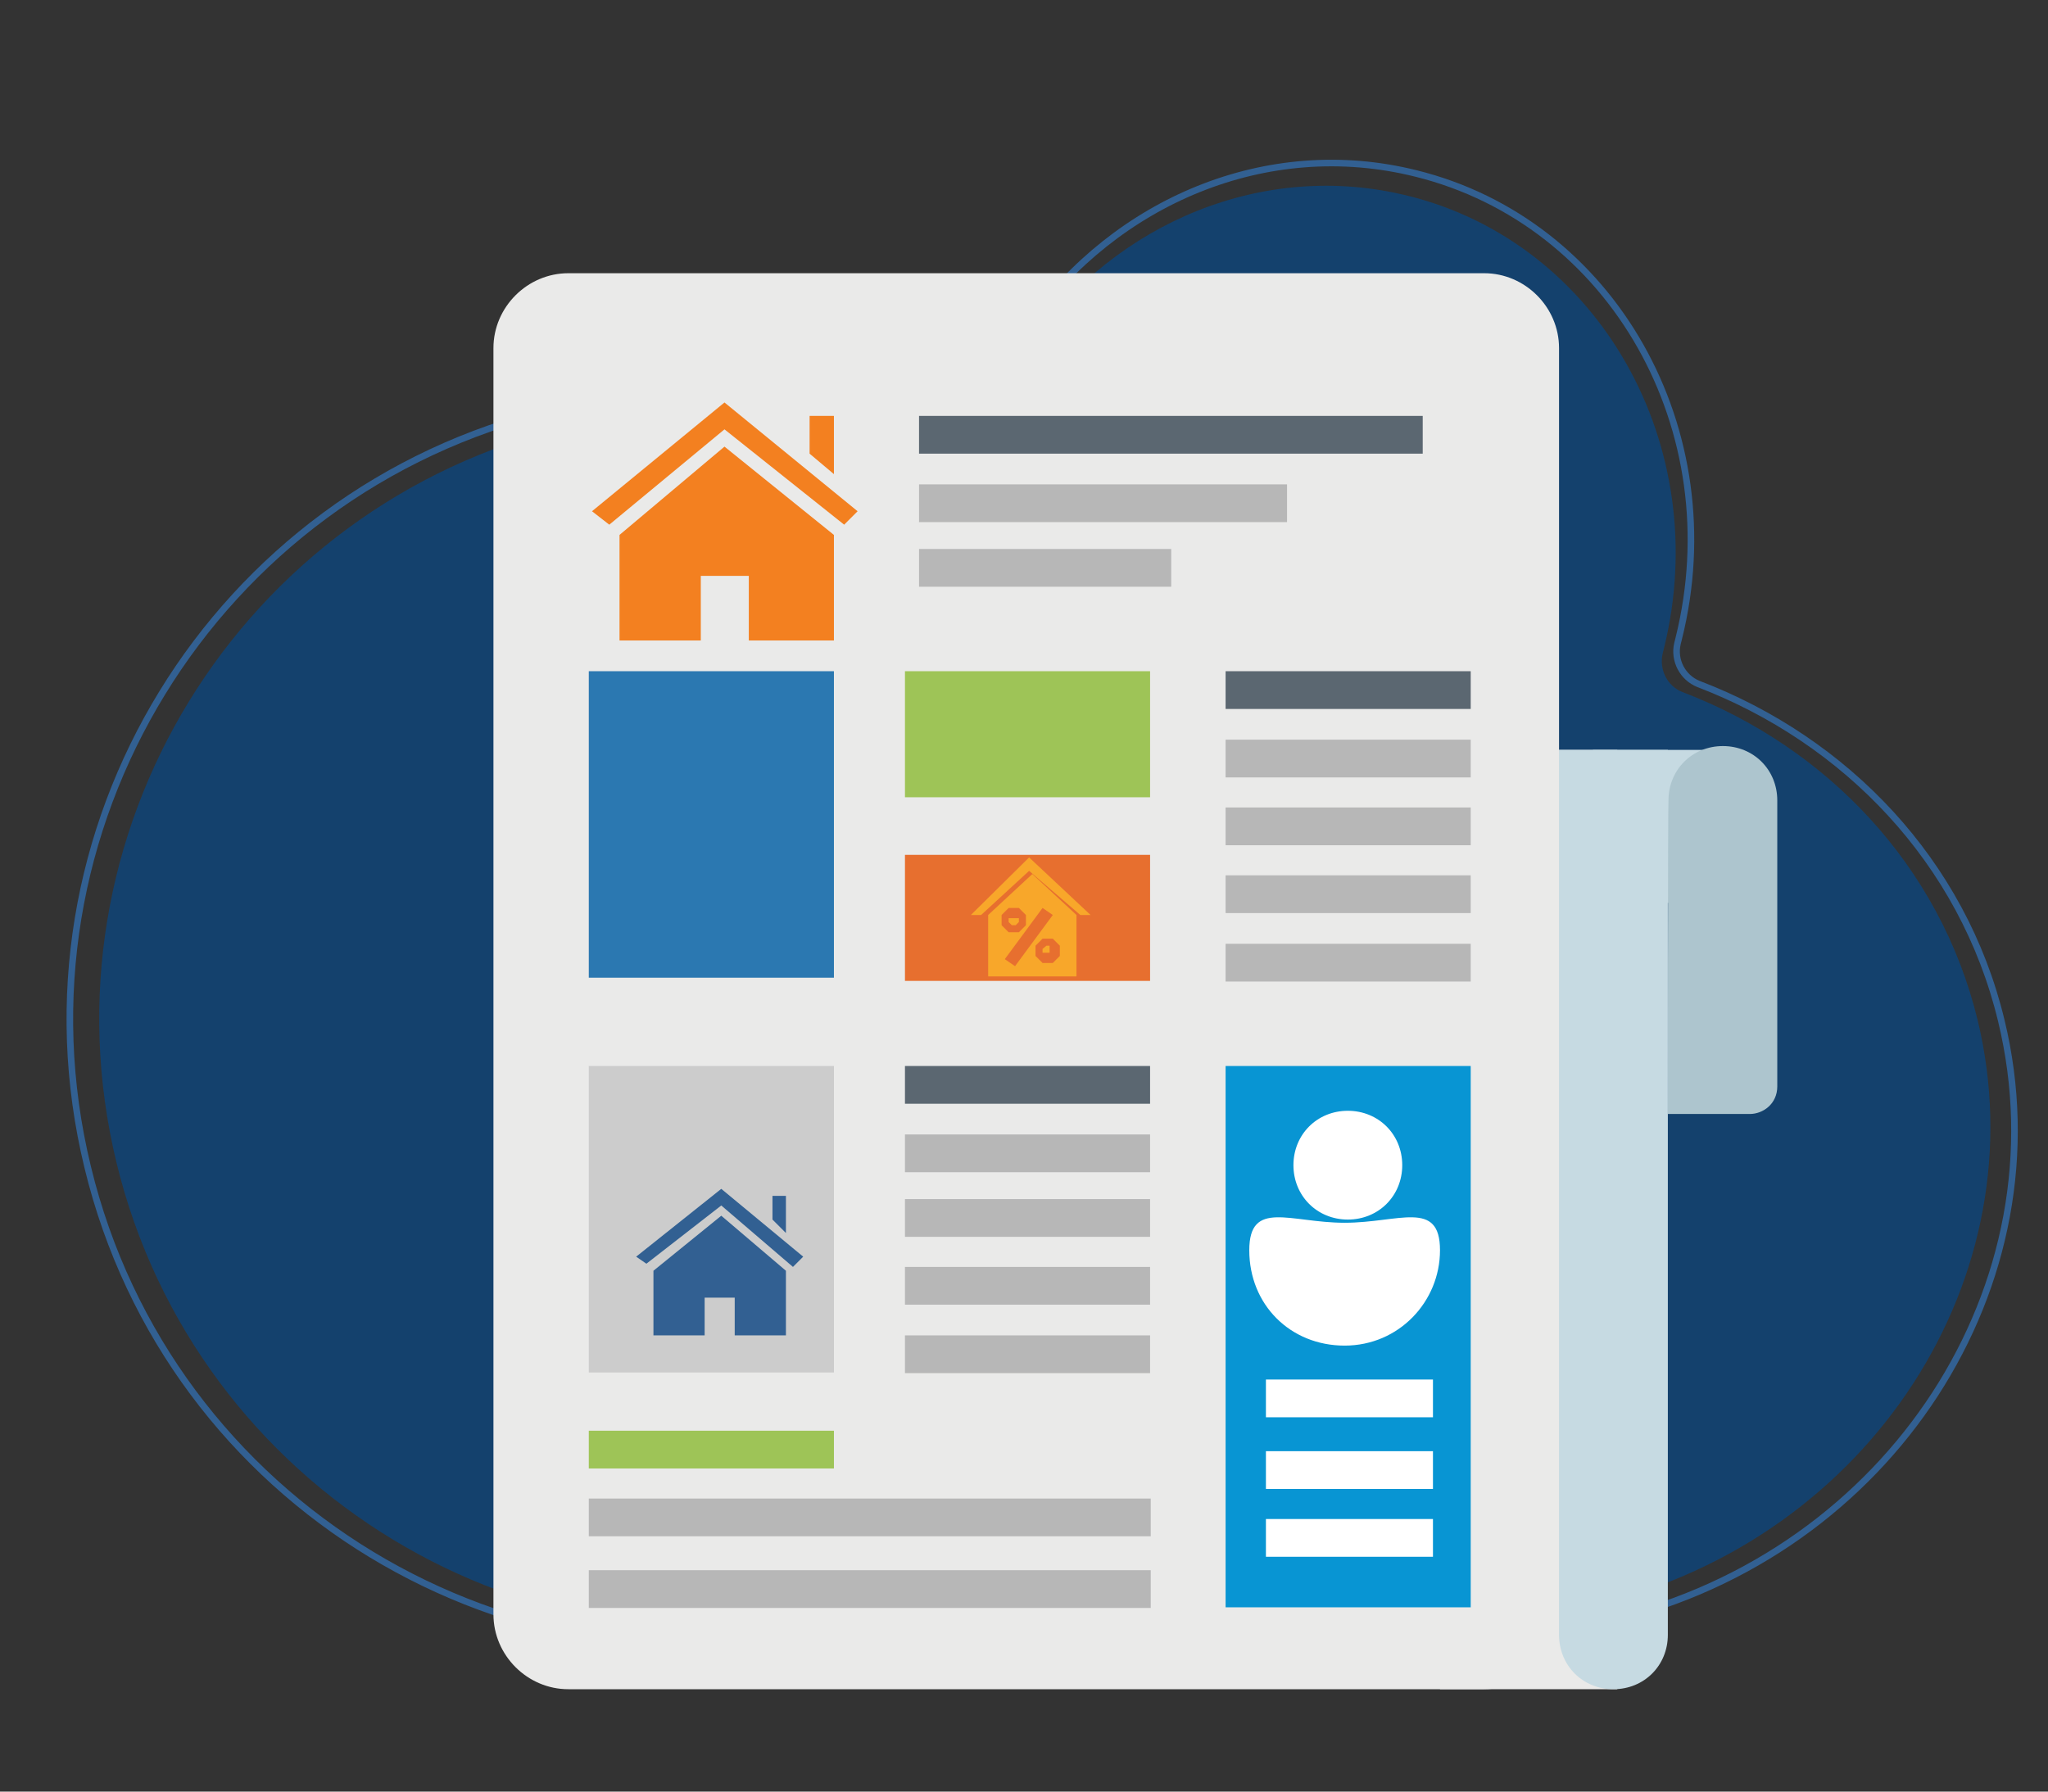 <?xml version="1.0" encoding="utf-8"?>
<!-- Generator: Adobe Illustrator 24.2.0, SVG Export Plug-In . SVG Version: 6.00 Build 0)  -->
<svg version="1.1" id="Layer_1" xmlns="http://www.w3.org/2000/svg" xmlns:xlink="http://www.w3.org/1999/xlink" x="0px" y="0px"
	 width="320px" height="280px" viewBox="0 0 320 280" style="enable-background:new 0 0 320 280;" xml:space="preserve">
<rect x="0" y="0" width="320" height="280" fill="#333333" stroke="none"/>
<style type="text/css">
	.st0{opacity:0.4;fill:#E6EDF2;}
	.st1{fill:#D8E5B7;stroke:#9EC457;stroke-miterlimit:10;}
	.st2{fill:#14416D;}
	.st3{fill:none;stroke:#326092;stroke-width:1.028;stroke-miterlimit:10;}
	.st4{fill:#EAEAE9;}
	.st5{fill:#C6DAE2;}
	.st6{fill:#ADC5CE;}
	.st7{fill:#2B78B1;}
	.st8{fill:#CCCCCC;}
	.st9{fill:#0895D3;}
	.st10{fill:#9EC457;}
	.st11{fill:#E76F2F;}
	.st12{fill:#5B6771;}
	.st13{fill:#B7B7B7;}
	.st14{fill:#FFFFFF;}
	.st15{fill:#F38020;}
	.st16{fill:#326092;}
	.st17{fill:#F8A72A;}
</style>
<g>
	<path class="st0" d="M1093.2,112.3"/>
	<path class="st1" d="M1118.4,145"/>
</g>
<path class="st2" d="M309,159.4c-5.9-24.2-23.6-42.6-46-51.2c-2.5-0.9-3.8-3.6-3.2-6.1c0.1-0.3,0.1-0.5,0.2-0.8
	c7.8-31.6-10.1-63.3-40-70.7c-22.6-5.6-45.6,4.2-58.9,23c-6.9,9.8-18.9,14.6-30.6,12.2c-13.4-2.7-27.6-2.6-41.7,0.8
	C37.3,79,5.8,130.5,18.2,181.7c12.4,51.1,64.1,82.5,115.4,70.1c8.8-2.1,17.1-5.4,24.6-9.7c9.8-5.6,21.8-5.4,31.8,0.3
	c17.1,9.9,38.5,13.5,59.8,8.3C292.2,240.4,318.7,199.5,309,159.4z"/>
<path class="st3" d="M312.7,159.5c-6-24.9-24.3-43.8-47.3-52.6c-2.5-1-3.9-3.7-3.3-6.3c0.1-0.3,0.1-0.5,0.2-0.8
	c8.1-32.5-10.3-65.1-41.1-72.7c-23.3-5.8-46.9,4.4-60.6,23.7c-7.1,10.1-19.4,15-31.5,12.5c-13.8-2.8-28.4-2.7-42.9,0.8
	C33.4,76.8,0.9,129.8,13.7,182.4c12.7,52.6,65.9,84.8,118.6,72c9.1-2.2,17.5-5.6,25.3-10c10.1-5.7,22.4-5.6,32.7,0.3
	c17.6,10.2,39.6,13.9,61.5,8.5C295.4,242.8,322.7,200.7,312.7,159.5z"/>
<g>
	<g id="XMLID_4287_">
		<path id="XMLID_4316_" class="st4" d="M231.9,264H88.8c-6.4,0-11.7-5.3-11.7-11.7V54.4c0-6.4,5.3-11.7,11.7-11.7h143.1
			c6.4,0,11.7,5.3,11.7,11.7v197.9C243.6,258.7,238.3,264,231.9,264z"/>
		<rect id="XMLID_4315_" x="225" y="117.2" class="st4" width="27.7" height="146.8"/>
		<rect id="XMLID_4314_" x="248.9" y="117.2" class="st5" width="20.2" height="23.9"/>
		<path id="XMLID_4313_" class="st5" d="M252.1,264L252.1,264c4.8,0,8.5-3.7,8.5-8.5V117.2h-17v138.3
			C243.6,260.3,247.3,264,252.1,264z"/>
		<path id="XMLID_4312_" class="st6" d="M260.6,174.1h12.8c2.1,0,4.3-1.6,4.3-4.3v-44.7c0-4.8-3.7-8.5-8.5-8.5l0,0
			c-4.8,0-8.5,3.7-8.5,8.5C260.6,125.1,260.6,174.1,260.6,174.1z"/>
		<rect id="XMLID_4310_" x="92" y="104.9" class="st7" width="38.3" height="47.9"/>
		<rect id="XMLID_4309_" x="92" y="166.6" class="st8" width="38.3" height="47.9"/>
		<rect id="XMLID_4308_" x="191.5" y="166.6" class="st9" width="38.3" height="84.6"/>
		<rect id="XMLID_4307_" x="141.4" y="104.9" class="st10" width="38.3" height="19.7"/>
		<rect id="XMLID_4306_" x="141.4" y="133.6" class="st11" width="38.3" height="19.7"/>
		<rect id="XMLID_4305_" x="191.5" y="104.9" class="st12" width="38.3" height="5.9"/>
		<rect id="XMLID_4304_" x="191.5" y="115.6" class="st13" width="38.3" height="5.9"/>
		<rect id="XMLID_4303_" x="191.5" y="126.2" class="st13" width="38.3" height="5.9"/>
		<rect id="XMLID_4302_" x="191.5" y="136.8" class="st13" width="38.3" height="5.9"/>
		<rect id="XMLID_4301_" x="191.5" y="147.5" class="st13" width="38.3" height="5.9"/>
		<rect id="XMLID_4300_" x="141.4" y="166.6" class="st12" width="38.3" height="5.9"/>
		<rect id="XMLID_4299_" x="197.8" y="215.6" class="st14" width="26.1" height="5.9"/>
		<rect id="XMLID_4298_" x="197.8" y="226.8" class="st14" width="26.1" height="5.9"/>
		<rect id="XMLID_4297_" x="197.8" y="237.4" class="st14" width="26.1" height="5.9"/>
		<rect id="XMLID_4296_" x="141.4" y="177.3" class="st13" width="38.3" height="5.9"/>
		<rect id="XMLID_4295_" x="92" y="223.6" class="st10" width="38.3" height="5.9"/>
		<rect id="XMLID_4294_" x="92" y="234.2" class="st13" width="87.8" height="5.9"/>
		<rect id="XMLID_4293_" x="92" y="245.4" class="st13" width="87.8" height="5.9"/>
		<rect id="XMLID_4292_" x="141.4" y="187.4" class="st13" width="38.3" height="5.9"/>
		<rect id="XMLID_4291_" x="141.4" y="198" class="st13" width="38.3" height="5.9"/>
		<rect id="XMLID_4290_" x="141.4" y="208.7" class="st13" width="38.3" height="5.9"/>
		<path id="XMLID_4289_" class="st14" d="M219.1,182.1c0,4.8-3.7,8.5-8.5,8.5s-8.5-3.7-8.5-8.5c0-4.8,3.7-8.5,8.5-8.5
			S219.1,177.3,219.1,182.1z"/>
		<path id="XMLID_4288_" class="st14" d="M225,195.4c0,8-6.4,14.9-14.9,14.9c-8.5,0-14.9-6.4-14.9-14.9c0-8,6.4-4.3,14.9-4.3
			C218.6,191.1,225,187.4,225,195.4z"/>
		<rect id="XMLID_3_" x="143.6" y="65" class="st12" width="78.7" height="5.9"/>
		<rect id="XMLID_2_" x="143.6" y="75.7" class="st13" width="57.5" height="5.9"/>
		<rect id="XMLID_1_" x="143.6" y="85.8" class="st13" width="39.4" height="5.9"/>
	</g>
	<g>
		<polygon class="st15" points="96.8,83.6 96.8,100.1 109.5,100.1 109.5,90 117,90 117,100.1 130.3,100.1 130.3,83.6 113.2,69.8 		
			"/>
		<polygon class="st15" points="134,79.9 113.2,62.9 92.5,79.9 95.2,82 113.2,67.1 131.9,82 		"/>
		<polygon class="st15" points="126.5,65 126.5,70.9 130.3,74.1 130.3,65 		"/>
	</g>
	<g>
		<polygon class="st16" points="102.1,198.6 102.1,208.7 110.1,208.7 110.1,202.8 114.8,202.8 114.8,208.7 122.8,208.7 122.8,198.6 
			112.7,190 		"/>
		<polygon class="st16" points="125.5,196.4 112.7,185.8 99.4,196.4 101,197.5 112.7,188.4 123.9,198 		"/>
		<polygon class="st16" points="120.7,186.9 120.7,190.6 122.8,192.7 122.8,186.9 		"/>
	</g>
	<g>
		<polygon class="st17" points="160.8,134 151.7,143 153.3,143 160.8,136.1 168.8,143 170.4,143 		"/>
		<polygon class="st17" points="163.5,147.8 162.9,148.3 162.9,148.9 163.5,148.9 164,148.9 164,148.9 164,148.3 164,147.8 		"/>
		<polygon class="st17" points="158.7,144.6 159.2,144.1 159.2,143.5 158.7,143.5 158.1,143.5 157.6,143.5 157.6,144.1 158.1,144.6 
					"/>
		<path class="st17" d="M154.4,143v9.6h13.8V143l-6.9-6.4L154.4,143z M156.5,143l1.1-1.1h1.6l1.1,1.1v1.6l-1.1,1.1h-1.6l-1.1-1.1
			V143z M165.6,149.4l-1.1,1.1h-1.6l-1.1-1.1v-1.6l1.1-1.1h1.6l1.1,1.1V149.4z M164.5,143l-5.9,8l-1.6-1.1l5.9-8L164.5,143z"/>
	</g>
</g>
</svg>

